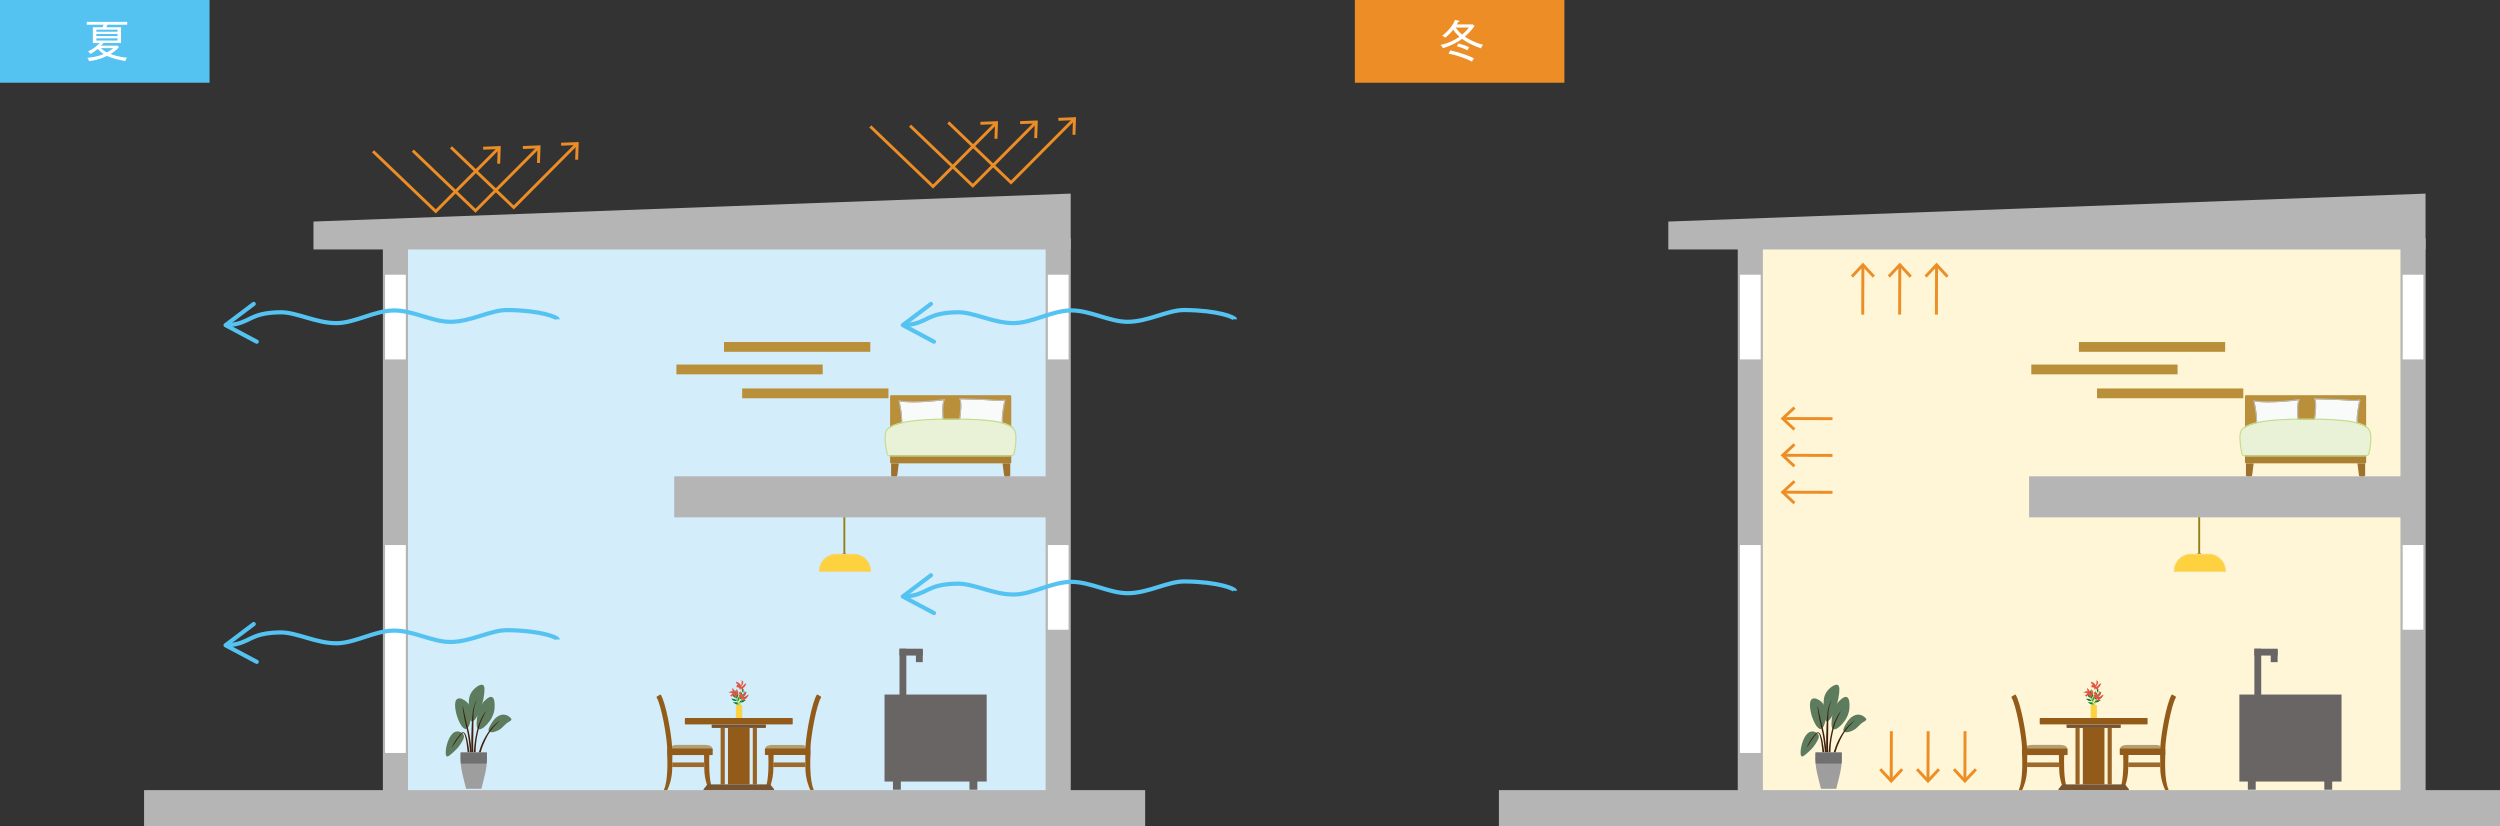 <?xml version="1.0" encoding="UTF-8"?><svg id="_レイヤー_2" xmlns="http://www.w3.org/2000/svg" viewBox="0 0 848.25 280.32"><rect x="0" y="0" width="848.25" height="280.32" fill="#333333" stroke="none"/><defs><style>.cls-1{fill:#765432;}.cls-2{fill:#958116;}.cls-3{fill:#686564;}.cls-4{fill:#877610;}.cls-5{fill:#faca5a;}.cls-6{fill:#9e722d;}.cls-7{fill:#e9f2d7;}.cls-8{fill:#008133;}.cls-9{fill:#717071;}.cls-10{fill:#fff;}.cls-11{fill:#d3edfb;}.cls-12{fill:#f9fafa;}.cls-13,.cls-14,.cls-15{fill:none;}.cls-16{fill:#40210f;}.cls-17{fill:#dae000;}.cls-18{fill:#935b1a;}.cls-14{stroke:#54c3f1;stroke-width:1.42px;}.cls-14,.cls-19,.cls-15{stroke-miterlimit:10;}.cls-19{stroke:#b5b5b6;stroke-width:1.5px;}.cls-19,.cls-20{fill:#b5b5b6;}.cls-21{fill:#ec8e25;}.cls-22{fill:#b98f39;}.cls-23{fill:#fdd23e;}.cls-24{fill:#e35442;}.cls-25{fill:#9d6a2c;}.cls-15{stroke:#ec8e25;}.cls-26{fill:#54c3f1;}.cls-27{fill:#b1d35e;}.cls-28{fill:#986323;}.cls-29{fill:#babec4;}.cls-30{fill:#006e1d;}.cls-31{fill:#9dc93a;}.cls-32{fill:#f7be15;}.cls-33{fill:#5d7c5d;}.cls-34{fill:#b2a070;}.cls-35{fill:#ac8033;}.cls-36{fill:#c3dd8c;}.cls-37{fill:#fff5d7;}.cls-38{fill:#9f9e9f;}</style></defs><g id="_レイヤー_1-2"><rect class="cls-11" x="134.18" y="78.31" width="228.38" height="198.27"/><rect class="cls-37" x="591.89" y="78.31" width="228.38" height="198.27"/><rect class="cls-19" x="355.53" y="81.59" width="7.03" height="192.61"/><rect class="cls-26" width="71.1" height="28.07"/><path class="cls-10" d="M36.44,8.38c-.07.22-.23.61-.33.87h4.95v5.35h-5.97c-.46.55-.52.63-.76.9h5.56l.47.54c-.96.99-1.75,1.63-2.85,2.29.51.18,3.04,1.09,5.59,1.23-.33.44-.46.67-.55,1.14-3.94-.6-5.91-1.56-6.24-1.72-1.92.93-3.98,1.53-6.09,1.77-.1-.41-.33-.8-.58-1.14,1.14-.08,3.38-.35,5.52-1.27-.22-.15-1.05-.69-1.98-1.74-1.02.85-1.84,1.37-2.5,1.74-.24-.39-.42-.58-.81-.9,1.51-.63,3.07-1.85,3.91-2.83h-2.29v-5.35h3.3c.14-.33.29-.65.36-.87h-5.71v-.98h13.72v.98h-6.7ZM39.88,10.06h-7.19v.71h7.19v-.71ZM39.88,11.53h-7.19v.7h7.19v-.7ZM39.88,13.01h-7.19v.75h7.19v-.75ZM34.22,16.33c.23.22.87.85,2.02,1.45.38-.18,1.53-.85,2.19-1.45h-4.21Z"/><polyline class="cls-15" points="126.56 51.33 147.85 71.73 169.14 50.32"/><polygon class="cls-21" points="169.7 55.55 168.7 55.52 168.87 50.59 163.94 50.79 163.9 49.79 169.9 49.55 169.7 55.55"/><polyline class="cls-15" points="140.05 51.1 161.34 71.5 182.63 50.08"/><polygon class="cls-21" points="183.2 55.31 182.2 55.28 182.36 50.35 177.43 50.55 177.39 49.55 183.4 49.31 183.2 55.31"/><polyline class="cls-15" points="153.02 49.98 174.31 70.38 195.59 48.97"/><polygon class="cls-21" points="196.16 54.2 195.16 54.17 195.32 49.24 190.4 49.43 190.36 48.43 196.36 48.2 196.16 54.2"/><polyline class="cls-15" points="295.29 42.89 316.58 63.29 337.87 41.87"/><polygon class="cls-21" points="338.43 47.11 337.43 47.07 337.6 42.15 332.67 42.34 332.63 41.34 338.63 41.11 338.43 47.11"/><polyline class="cls-15" points="308.78 42.65 330.07 63.05 351.36 41.64"/><polygon class="cls-21" points="351.92 46.87 350.92 46.84 351.09 41.91 346.16 42.11 346.12 41.11 352.13 40.87 351.92 46.87"/><polyline class="cls-15" points="321.75 41.54 343.04 61.94 364.32 40.52"/><polygon class="cls-21" points="364.89 45.76 363.89 45.72 364.05 40.8 359.13 40.99 359.09 39.99 365.09 39.75 364.89 45.76"/><rect class="cls-20" x="48.88" y="268.09" width="339.67" height="12.23"/><polygon class="cls-20" points="363.29 65.69 106.36 75.17 106.36 84.65 363.29 84.65 363.29 65.69"/><rect class="cls-10" x="355.53" y="93.21" width="7.03" height="28.74"/><rect class="cls-10" x="355.53" y="184.93" width="7.03" height="28.74"/><rect class="cls-19" x="130.66" y="81.59" width="7.03" height="192.61"/><rect class="cls-10" x="130.66" y="93.21" width="7.03" height="28.74"/><rect class="cls-10" x="130.66" y="184.93" width="7.03" height="70.55"/><rect class="cls-2" x="286.16" y="173.24" width=".65" height="14.4"/><polygon class="cls-4" points="287.04 187.91 287.04 187.64 286.81 187.64 286.16 187.64 285.92 187.64 285.92 187.91 287.04 187.91"/><path class="cls-23" d="M295.33,193.8h0s0-.01,0-.01c0-.01,0-.03,0-.05-.03-3.1-2.59-5.63-5.69-5.63h-5.88c-3.14,0-5.69,2.56-5.69,5.7h17.26Z"/><path class="cls-5" d="M295.54,193.74c-.04-3.22-2.67-5.82-5.9-5.82h-5.88c-3.25,0-5.89,2.64-5.89,5.89,0,.11.09.21.21.21h17.27c.11,0,.2-.09.2-.21,0-.02,0-.04,0-.07ZM283.76,188.11h5.88c3.1,0,5.66,2.53,5.69,5.63,0,.02,0,.04,0,.05,0,0,0,0,0,.01h-17.27c0-3.14,2.55-5.7,5.69-5.7Z"/><rect class="cls-19" x="229.51" y="162.36" width="129.53" height="12.42"/><path class="cls-6" d="M302.35,157.22v4.03c0,.2.17.37.37.37h1.32c.2,0,.39-.16.41-.36l.51-4.03h-2.58s-.02,0-.03,0Z"/><path class="cls-6" d="M340.17,157.22l.51,4.03c.03.2.21.36.41.36h1.32c.2,0,.37-.17.37-.37v-4.03s-.02,0-.03,0h-2.58Z"/><path class="cls-35" d="M342.75,150.67h-40.37c-.2,0-.37-.17-.37-.37v6.55c0,.19.15.35.34.36,0,0,.02,0,.03,0h40.37s.02,0,.03,0c.19-.01.34-.17.34-.36v-6.55c0,.2-.17.37-.37.37Z"/><path class="cls-22" d="M342.75,134.09h-40.37c-.2,0-.37.17-.37.37v15.85c0,.2.17.37.37.37h40.37c.2,0,.37-.17.37-.37v-15.85c0-.2-.17-.37-.37-.37Z"/><path class="cls-12" d="M305.24,136.21c.28,1.22,1.37,6.37.63,9.02,1.03-.15,4.78-.67,8.48-.67,2.39,0,4.33.22,5.75.64-.17-1.51-.77-7.6.06-9.38-1.32.17-6,.72-10.24.72-1.87,0-3.44-.11-4.67-.32Z"/><path class="cls-29" d="M320.64,135.52c-.03-.07-.1-.1-.17-.09-.06,0-5.61.76-10.55.76-1.99,0-3.62-.12-4.86-.36-.06-.01-.12,0-.15.05-.04.04-.06.1-.04.16.02.07,1.59,6.61.61,9.34-.02.06,0,.12.03.17.03.04.08.06.13.06,0,0,.02,0,.03,0,.04,0,4.41-.71,8.69-.71,2.5,0,4.49.24,5.89.7.06.02.12,0,.16-.03.04-.04.07-.1.06-.15-.28-2.38-.79-8.76.15-9.7.05-.05.06-.13.03-.2ZM320.09,145.19c-1.42-.43-3.35-.64-5.75-.64-3.69,0-7.45.52-8.48.67.75-2.65-.35-7.8-.63-9.02,1.22.21,2.79.32,4.67.32,4.24,0,8.91-.55,10.24-.72-.83,1.79-.22,7.87-.06,9.38Z"/><path class="cls-12" d="M339.08,136.02c-.95,0-1.96-.08-3.03-.15-.74-.06-1.51-.11-2.27-.14-3.52-.14-6.88-.23-7.91-.25.8,1.74-.22,7.86-.5,9.42,1.42-.42,3.4-.64,5.88-.64,3.86,0,7.86.53,8.92.68-.75-2.65.35-7.81.62-9.02-.49.08-1.06.11-1.72.11h0Z"/><path class="cls-29" d="M341.15,135.58s-.1-.06-.16-.05c-.53.1-1.16.15-1.91.15h0c-.94,0-1.94-.07-3-.15-.75-.06-1.52-.11-2.28-.14-4.21-.17-8.2-.26-8.24-.26-.07,0-.13.04-.16.1-.03.07-.01.14.04.19.26.26.63,1.28.2,5.23-.25,2.28-.65,4.44-.65,4.46-.01.06,0,.12.06.16.03.03.07.04.11.04.02,0,.04,0,.05,0,1.4-.47,3.44-.71,6.05-.71,4.46,0,9.09.71,9.14.71.06,0,.12-.01.16-.06.04-.05.05-.11.03-.17-.98-2.73.59-9.28.61-9.34.01-.06,0-.12-.04-.16ZM340.17,144.93c-1.06-.15-5.06-.68-8.92-.68-2.48,0-4.46.22-5.88.64.28-1.55,1.3-7.68.5-9.42,1.03.02,4.39.11,7.91.25.75.03,1.52.09,2.27.14,1.07.08,2.08.15,3.03.15h0c.66,0,1.22-.04,1.72-.11-.28,1.21-1.37,6.37-.62,9.02Z"/><path class="cls-7" d="M343.95,145.9c-1.42-2.46-7.72-3.52-21.04-3.52s-19.91,1.16-21.83,3.54c-.53.66-.69,2.17-.47,4.37.17,1.69.51,3.19.51,3.21,0,.01,0,.03,0,.04,0,.77.33.97,1.61.97h39.23c1.43,0,1.96-.26,1.96-.97,0-.02,0-.03,0-.05.01-.06,1.3-5.4.02-7.6Z"/><path class="cls-36" d="M344.3,145.7c-.75-1.3-2.58-2.18-5.75-2.77-3.42-.64-8.54-.95-15.63-.95-13.08,0-20.11,1.17-22.15,3.69-.61.75-.79,2.32-.56,4.66.16,1.6.47,3.04.52,3.24.01,1.25.92,1.35,2.02,1.35h39.23c.82,0,2.34,0,2.36-1.35.11-.44,1.3-5.59-.03-7.87ZM343.92,153.55c0,.71-.53.97-1.96.97h-39.23c-1.28,0-1.61-.2-1.61-.97,0-.02,0-.03,0-.04,0-.02-.35-1.52-.51-3.21-.22-2.2-.06-3.71.47-4.37,1.92-2.38,9.07-3.54,21.83-3.54s19.61,1.05,21.04,3.52c1.27,2.2,0,7.55-.02,7.6,0,.02,0,.03,0,.05Z"/><path class="cls-30" d="M253.49,236.33s-.14,0-.26.03c-.12.03-.12.03-.25.06-.13.03-.17,0-.26,0-.09,0-.14.02-.21.05-.08.03-.14.07-.28.16-.14.09-.32.2-.4.28-.03.03-.06.06-.08.08.04-.08.08-.15.13-.26.08-.2.14-.3.2-.57.02-.01.05-.03.1-.07.07-.06.11-.05.22-.12.11-.07.1-.05.28-.17.17-.12.23-.19.29-.32.07-.13.05-.13.14-.27.09-.14.11-.3.15-.43.04-.14.01-.11.01-.11-.03.05-.03.03-.14.12-.1.08-.13.07-.25.15-.12.08-.14.07-.26.14-.11.07-.1.09-.22.24-.12.14-.11.21-.18.37-.07.16-.06.23-.1.32-.01.04-.02.07-.03.09,0,0,0-.01,0-.02.08-.33.07-.43.07-.65,0-.12-.01-.24-.03-.33,0,0,.02,0,.04-.05.03-.09.05-.06.07-.23.02-.17.02-.24.02-.47,0-.23,0-.18-.07-.4-.07-.22-.13-.3-.17-.44-.04-.14-.17-.26-.19-.3-.01-.02,0,.05,0,.21-.02.15.01.17-.02.33-.04.16-.06.16-.05.29.02.12.03.23.05.34.03.11.02.17.07.25.04.08.06.15.1.2.03.06.05.05.09.15.02.05.04.09.05.1,0,.13,0,.36,0,.45,0,.13-.01.34-.06.5-.02.08-.04.15-.07.23,0,0,0,0,0-.01,0-.15.01-.14,0-.3-.02-.16-.08-.3-.12-.44-.04-.13-.07-.18-.17-.31-.09-.12-.14-.16-.21-.32-.07-.16-.14-.24-.18-.3-.04-.06-.12-.11-.12-.11,0,.01.05.1.04.24,0,.14-.03.26,0,.47.04.21,0,.18.05.32.06.15.03.13.11.27.07.15.07.14.12.23.05.09.06.1.12.14.07.04.12.06.18.12.07.05.09.06.11.09,0,.01.02.03.03.04-.02.05-.04.1-.07.16-.09.22-.15.34-.19.44-.04.08-.13.24-.2.35,0-.01,0-.03,0-.05,0-.08,0-.09,0-.26s0-.32-.03-.5c-.02-.18-.08-.26-.12-.36-.04-.09-.13-.17-.2-.24-.07-.08-.2-.13-.27-.2-.07-.07-.17-.16-.17-.16,0,.03,0,.05,0,.24-.01.2-.02.38.05.58.06.2,0,.11.1.25.1.15.05.13.18.26.13.12.09.09.17.18.09.09.1.11.17.18.04.05.09.09.11.11,0,.01-.01.02-.02.03-.06.12-.17.23-.27.35-.09.11-.13.21-.17.3-.04.1-.06.09-.15.27-.09.19-.14.39-.2.7-.07.31-.04.44-.07.6-.01.12-.02.57-.02.77h.07c.01-.17.04-.53.04-.91,0-.15.03-.25.06-.49.04-.24.04-.15.16-.51,0-.01,0-.02.01-.04.02,0,.05-.02.08-.03.05-.01.19-.04.37-.07.18-.03.29.02.49-.06.2-.08.31-.09.42-.19.11-.1.22-.12.27-.18.06-.06.04-.03.13-.09.09-.06.12-.08.17-.14.05-.06.14-.17.14-.17,0,0-.14.02-.21.03-.07.01-.27.01-.44.04-.18.02-.32-.02-.43,0-.11.02-.26.02-.37.09-.1.07-.24.13-.32.26-.08.13-.13.21-.17.27-.02.04-.05.09-.08.12.09-.23.15-.3.22-.46.09-.18.24-.29.4-.57.06-.1.1-.18.14-.25.01,0,.02.02.04.03,0,0,.12.05.23.06.11.01.22.02.36-.01.14-.04.24-.03.35-.06.12-.04.14-.06.23-.13.09-.08.23-.11.37-.22.14-.11.14-.22.2-.32.05-.1.05-.06,0-.05Z"/><path class="cls-8" d="M251.07,240.21c-.02-.16.02-.16-.05-.47-.06-.31-.12-.51-.2-.7-.09-.19-.1-.17-.15-.28-.05-.1-.08-.19-.18-.3-.09-.11-.19-.23-.26-.35,0,0-.01-.02-.02-.03.02-.02.07-.07.11-.11.07-.07.08-.1.17-.18.08-.09.04-.06.17-.18.12-.12.08-.1.18-.26.09-.14.04-.06.11-.25.07-.2.06-.39.05-.58-.01-.2,0-.21,0-.24,0,0-.1.09-.17.16-.07.07-.2.13-.27.2-.07.08-.17.15-.2.24-.04.1-.1.18-.12.36-.02.18-.03.33-.03.5s0,.18,0,.25c0,.02,0,.04,0,.05-.07-.12-.16-.27-.2-.35-.04-.1-.1-.21-.19-.43-.03-.06-.05-.11-.07-.16,0-.01.02-.03.03-.04.02-.03.04-.04.11-.1.06-.06.11-.07.18-.12.07-.04.07-.05.12-.14.05-.09.04-.08.12-.23.07-.15.05-.13.1-.27.05-.15.01-.12.05-.32.04-.21.01-.33,0-.47,0-.14.04-.24.04-.25,0,0-.08.06-.12.12-.04.06-.11.15-.18.3-.07.15-.12.2-.21.32-.09.12-.12.17-.17.31-.04.13-.11.28-.12.44-.02.16,0,.15,0,.3,0,0,0,.01,0,.02-.03-.08-.05-.16-.07-.24-.04-.15-.05-.37-.06-.5,0-.09,0-.33,0-.45.01-.02.03-.06.05-.11.04-.09.05-.09.09-.14.03-.05.05-.12.1-.2.05-.08.04-.14.07-.26.02-.12.04-.22.05-.34.02-.13,0-.13-.05-.29-.03-.16,0-.17-.02-.33-.01-.15,0-.22,0-.21-.02.04-.15.16-.19.3-.04.14-.1.22-.17.44-.08.22-.06.17-.07.4,0,.23,0,.3.01.48.02.17.04.14.07.22.02.05.03.06.04.05-.01.09-.03.21-.03.33,0,.22,0,.31.07.65,0,0,0,.01,0,.02,0-.02-.02-.05-.03-.09-.03-.09-.02-.16-.1-.32-.07-.16-.05-.23-.18-.38-.13-.14-.11-.17-.22-.23-.11-.07-.14-.06-.25-.15-.12-.08-.14-.06-.25-.14-.1-.09-.11-.06-.14-.12,0,0-.03-.03.01.11.04.13.06.29.16.43.09.14.06.14.13.27.06.13.12.2.29.32.18.13.17.1.28.17.11.08.14.06.22.12.05.04.08.06.1.07.07.27.12.37.2.58.04.1.08.17.12.25-.02-.02-.05-.04-.07-.07-.08-.07-.26-.19-.39-.28-.14-.09-.21-.12-.28-.15-.07-.03-.12-.04-.21-.05-.09,0-.13.03-.26,0-.13-.03-.12-.03-.25-.06-.12-.03-.21-.01-.26-.02-.05,0-.05-.04,0,.06.06.1.06.2.2.32.14.11.27.14.36.22.09.07.1.1.23.13.12.04.21.03.35.06.14.03.25.03.36.02.11-.01.23-.06.23-.06.02,0,.03-.02.04-.03.04.07.08.15.14.25.16.28.32.39.4.57.07.15.13.22.22.45-.03-.04-.06-.08-.08-.12-.04-.07-.09-.13-.17-.28-.08-.13-.22-.19-.32-.26-.1-.06-.25-.06-.37-.09-.11-.02-.25.02-.43,0-.18-.02-.37-.03-.45-.04-.07,0-.21-.03-.21-.03,0,0,.08.11.14.17.06.06.09.08.18.14.09.06.07.03.13.09.05.06.16.09.27.18.11.1.22.1.41.19.2.08.32.03.49.06.17.03.32.06.37.07.03,0,.05.02.08.02,0,.01,0,.02.01.04.12.36.12.26.15.5.03.24.07.35.06.49,0,.07,0,.13,0,.17h.08s0-.1,0-.17Z"/><path class="cls-31" d="M250.78,240.16c-.02-.18-.04-.37-.07-.56-.04-.19-.07-.39-.12-.59-.05-.2-.1-.4-.16-.6-.06-.2-.11-.4-.18-.59-.03-.1-.07-.19-.1-.29-.04-.09-.07-.18-.11-.27-.07-.18-.14-.36-.22-.52-.02-.03-.03-.07-.05-.1-.02.04-.03.07-.05.11-.02-.02-.04-.03-.06-.05.01.03.02.06.04.09.06.17.13.34.19.52.03.09.06.18.09.28.03.1.06.19.08.29.06.19.1.4.16.6.05.2.08.4.12.6.03.2.06.4.09.59.03.19.05.37.08.55.01.07.02.13.03.2h.25c0-.07,0-.15-.02-.23Z"/><path class="cls-24" d="M249.78,236.62c.4-.96,1.22-1.56.13-2.87.05.49.1.97-.33,1.51-.11-.97-.64-1.41-1.18-1.84.03.3.08.78.24,1.21-.19-.22-.53-.25-1.55.41.49-.06.98-.1,1.52.34-.49.05-.44.54-.92.59l.54.44.44-.54c.47-.05.53.4,1.02.83.02.02.04.03.06.05.01-.04.03-.08.05-.11ZM249.03,235.26s.04.04.06.05c-.02-.02-.04-.03-.06-.05Z"/><path class="cls-17" d="M250.87,240.31c0-.26,0-.54-.02-.83,0-.29,0-.58-.01-.88,0-.3,0-.6.02-.91.02-.3.03-.61.06-.91.03-.3.05-.6.09-.88.02-.15.03-.28.05-.42.02-.14.04-.27.06-.4.04-.26.08-.5.12-.73.05-.23.09-.43.13-.61.01-.06.02-.11.04-.16l-.1.12s0,.01,0,.02c-.05.18-.1.39-.16.61-.05.23-.11.47-.16.73-.02.13-.05.26-.07.4-.02.14-.04.28-.07.42-.05.28-.08.58-.12.88-.04.3-.06.61-.09.91-.02.31-.04.62-.05.92,0,.31-.01.6-.02.89,0,.29.02.57.04.83,0,.02,0,.04,0,.06h.26s0-.05,0-.07Z"/><path class="cls-24" d="M253.24,231.87c-.98.1-.88,1.08-1.85,1.18.43-.54.87-1.08.82-1.56-.05-.49-.54-.44-.59-.92.05.48.15,1.46-.28,2-.05-.49-.59-.93-1.62-1.31.1.97.59.92,1.08.87-.49.05-.98.1-.87,1.08.98-.1,1.03.39,1.08.88l.31-.39.1-.12.03-.04c.05.49.54.44,1.03.39l-.54-.44c.49-.05.92-.59,1.31-1.61Z"/><path class="cls-27" d="M251.19,239.24c.03-.09.05-.18.07-.27.05-.18.1-.36.15-.52.09-.3.18-.58.27-.82l-.05.05c0-.07,0-.13,0-.19h0c-.12.27-.24.57-.37.91-.06.17-.13.34-.18.52-.03.09-.06.18-.09.27-.03.09-.05.19-.08.28-.06.18-.11.37-.16.55-.04.12-.07.25-.09.37h.28c.05-.28.11-.57.18-.86.02-.09.04-.18.07-.28Z"/><path class="cls-24" d="M254.09,235.72c-.98,0-.98.98-1.96.98.49-.49.98-.98.98-1.47s-.49-.49-.49-.98c0,.49,0,1.47-.49,1.96,0-.49-.49-.98-1.48-1.47,0,.98.5.98.98.98-.49,0-.98,0-.98.98.85,0,.97.37.98.79,0,.06,0,.13,0,.19l.05-.05.44-.44c0,.49.49.49.98.49l-.49-.49c.49,0,.98-.49,1.47-1.47Z"/><path class="cls-23" d="M249.88,239.3h1.74c.05,0,.1.04.1.1v4.17c0,.05-.04.1-.1.1h-1.74c-.05,0-.1-.04-.1-.1v-4.17c0-.05.04-.1.1-.1Z"/><path class="cls-32" d="M251.62,239.21h-1.74c-.1,0-.18.08-.18.18v4.17c0,.1.08.18.18.18h1.74c.1,0,.18-.08.18-.18v-4.17c0-.1-.08-.18-.18-.18ZM251.72,243.56c0,.06-.04.1-.1.1h-1.74c-.05,0-.1-.04-.1-.1v-4.17c0-.05.04-.1.1-.1h1.74c.05,0,.1.04.1.1v4.17Z"/><polygon class="cls-13" points="273.22 256.19 262.46 256.19 262.42 258.71 273.24 258.71 273.22 256.19"/><path class="cls-34" d="M273.27,253.89c0-.24.02-.51.04-.78-.4-.22-.99-.36-1.68-.36h-9.67c-1.28,0-2.24.48-2.24,1.12,0,0,0,.02,0,.03h13.54Z"/><polygon class="cls-25" points="273.24 258.71 262.42 258.71 262.4 260.27 273.26 260.27 273.24 258.71"/><path class="cls-18" d="M278.6,236.47c-.01-.05-.05-.1-.09-.13l-1.11-.66c-.1-.05-.22-.03-.28.07-1.64,2.77-3.46,12.36-3.8,17.35-.02.27-.03.54-.04.78h-13.55c-.11,0-.2.09-.2.2v1.9c0,.11.09.2.2.2h.96c.07,1.55.29,8.61-1.09,11.6-.03.06-.02.14.01.19.04.06.1.09.17.09h.8c.07,0,.14-.04.18-.1.07-.11,1.65-2.89,1.65-7.53v-.18s.03-1.55.03-1.55l.04-2.52h10.75l.02,2.52v1.55s.02.18.02.18c0,3.86,1.23,6.71,1.61,7.49h0s.01.03.02.04c.04.06.11.1.18.11h0s.04,0,.06,0h.73c.07,0,.13-.03.17-.09.04-.06.04-.13.01-.19-1.41-3.05-1.13-10.33-1.06-11.68.03-.03.04-.07.04-.12v-1.9c0-.05-.02-.1-.05-.14.17-4.42,2.02-14.65,3.61-17.33.03-.05.04-.1.02-.15Z"/><polygon class="cls-13" points="238.87 256.19 228.12 256.19 228.1 258.71 238.92 258.71 238.87 256.19"/><path class="cls-34" d="M228.08,253.89h13.54s0-.02,0-.03c0-.64-.96-1.12-2.24-1.12h-9.67c-.69,0-1.28.14-1.68.36.02.27.03.54.04.78Z"/><polygon class="cls-25" points="238.92 258.71 228.1 258.71 228.09 260.27 238.95 260.27 238.92 258.71"/><path class="cls-18" d="M241.62,256.19c.11,0,.2-.09.2-.2v-1.9c0-.11-.09-.2-.2-.2h-13.55c0-.24-.03-.5-.04-.78-.34-4.99-2.17-14.59-3.8-17.35-.03-.04-.07-.08-.12-.09-.05-.01-.11,0-.15.02l-1.11.66c-.1.06-.13.18-.07.28,1.59,2.68,3.44,12.91,3.61,17.33-.03.04-.05.09-.05.14v1.9s.02.09.04.12c.07,1.36.34,8.63-1.06,11.68-.03.06-.02.14.01.2.04.06.1.09.17.09h.73s.04,0,.05,0c.07,0,.14-.04.18-.11,0-.01.01-.02.01-.03.38-.78,1.62-3.61,1.62-7.5v-.18s.02-1.55.02-1.55l.02-2.52h10.75l.04,2.52.03,1.55v.18c0,4.64,1.59,7.42,1.66,7.53.04.06.1.1.18.1h.8c.11,0,.2-.09.2-.2,0-.04-.01-.08-.03-.11-1.37-3.01-1.15-10.04-1.09-11.58h.96Z"/><rect class="cls-13" x="254.34" y="246.99" width="1.08" height="19.17"/><rect class="cls-13" x="245.92" y="246.99" width="1.08" height="19.17"/><rect class="cls-18" x="247" y="246.99" width="7.34" height="19.17"/><rect class="cls-28" x="244.51" y="246.99" width="1.41" height="19.17"/><rect class="cls-28" x="255.42" y="246.99" width="1.41" height="19.17"/><path class="cls-1" d="M241.47,245.8v.99c0,.11.09.2.2.2h18c.11,0,.2-.09.2-.2v-.99h-18.4Z"/><path class="cls-1" d="M240.12,266.15c-.06,0-.12.03-.16.07l-1.22,1.53c-.05.06-.06.14-.02.21.03.07.11.12.18.12h23.56c.08,0,.15-.04.18-.12.03-.07.02-.15-.02-.21l-1.22-1.53s-.1-.07-.16-.07h-21.12Z"/><path class="cls-18" d="M268.77,243.62h-36.2c-.11,0-.2.09-.2.2v1.77c0,.11.09.2.2.2h36.2c.11,0,.2-.09.2-.2v-1.77c0-.11-.09-.2-.2-.2Z"/><rect class="cls-22" x="245.66" y="116.05" width="49.63" height="3.32"/><rect class="cls-22" x="229.51" y="123.69" width="49.63" height="3.32"/><rect class="cls-22" x="251.82" y="131.81" width="49.63" height="3.32"/><rect class="cls-3" x="300.12" y="235.66" width="34.66" height="29.52"/><rect class="cls-3" x="302.98" y="264.61" width="2.67" height="3.34"/><rect class="cls-3" x="328.94" y="264.61" width="2.67" height="3.34"/><rect class="cls-3" x="305.2" y="220.11" width="2.32" height="16.19"/><rect class="cls-3" x="307.99" y="217.32" width="2.32" height="7.89" transform="translate(530.42 -87.88) rotate(90)"/><rect class="cls-3" x="310.77" y="220.44" width="2.32" height="4.23" transform="translate(623.86 445.11) rotate(-180)"/><path class="cls-33" d="M158.12,247.34c-1.26.18-2.72-2.92-3.27-5.11-.16-.65-1.08-4.29.34-5.11.92-.53,2.43.35,3.21,1.09,1.62,1.54,1.49,3.83,1.43,4.82-.08,1.41-.59,4.15-1.72,4.3Z"/><path class="cls-33" d="M157.34,249.44c-.32-.8-1.38-1.33-2.3-1.26-2.22.17-3.47,3.9-3.73,6.08-.06.47-.26,2.15.34,2.41.12.05.44.12,1.95-1.26,1.1-1,1.86-1.7,2.64-2.93.87-1.36,1.41-2.23,1.09-3.04Z"/><path class="cls-33" d="M165.88,248.15c-.45-.6.43-2.02.89-2.77.72-1.17,1.56-2.19,3-2.73,2.12-.79,3.79,1.15,3.77,1.4-.04.58-1.1.86-1.86,1.55-1.11,1.01-1.19,1.24-1.74,1.65-1.4,1.05-3.53,1.58-4.05.89Z"/><path class="cls-33" d="M162.33,247.41c-.83-.41-.62-2.4-.47-3.76.13-1.22.39-3.39,2.03-5.29.34-.39,1.97-2.28,3.04-1.84.95.39.92,2.38.91,3.21-.03,2.34-1.08,4.04-1.47,4.63-.99,1.47-3.02,3.54-4.03,3.04Z"/><path class="cls-33" d="M160.06,244.8c-.88-.19-.95-3.01-.99-4.62-.05-2.14-.09-3.64.83-5.16,1.1-1.81,3.26-3.1,3.99-2.59.27.19.69.61.42,2.86-.31,2.63-.85,3.94-1.09,4.7-.67,2.14-2.21,5.02-3.16,4.81Z"/><path class="cls-16" d="M161.36,255.31c.04-2.09.23-4.18.68-6.23.32-1.48.42-2.15,1.03-3.9.36-1.02,1.93-3.95,1.87-3.97-.08-.03-2.42,3.06-3.2,7.07-.15.77-.35,1.53-.47,2.31-.24,1.56-.43,3.16-.52,4.73h.61Z"/><path class="cls-16" d="M160.58,255.31c-.05-2.1-.02-4.19.02-6.29.04-1.38.05-2.76.04-4.14-.01-2.1-.02-3.18.24-4.51.34-1.76.91-2.91.88-2.92-.04,0-1.07,1.78-1.36,4.14-.36,2.89-.4,5.71-.48,8.38,0,0-.03,3.5,0,5.34h.67Z"/><path class="cls-16" d="M158.72,249.04c.3,1.53.24,1.66.55,3.92.1.73.17,1.58.23,2.35h.55c-.08-.85-.12-1.47-.26-2.66-.16-1.3-.31-2.2-.34-2.44-.12-.69-.28-1.66-.57-2.84-.26-1.03-.54-2.07-.8-3.11-.26-1.04-.46-2.08-.68-3.12,0-.02,0-.04-.01-.06-.09-.43-.19-.86-.3-1.28-.01-.05-.05-.27-.11-.28-.05-.01.22,3.34,1.21,7.09.18.67.33,1.39.54,2.45Z"/><path class="cls-16" d="M157.03,248.72c.43-.07.65.6.74.91.46,1.57.67,3.21.82,4.84,0,.06.06.84.1.84h.62s-.11-.6-.11-.64c-.11-.61-.19-1.22-.28-1.83-.06-.43-.14-.85-.23-1.27-.16-.75-.33-1.53-.64-2.24-.14-.31-.33-.61-.63-.79-.1-.06-.21-.09-.32-.09-.21,0-.35.15-.51.28-.71.6-1.27,1.39-1.85,2.21-.58.82-1.13,1.87-1.45,2.83.28-.46.59-.9.89-1.36.29-.45.58-.89.87-1.33.26-.38.53-.76.82-1.13.26-.34.53-.67.82-.98.1-.11.21-.22.35-.25Z"/><path class="cls-16" d="M168.78,245.06c-1.27,1.01-2.37,2.22-3.26,3.57-.94,1.43-1.81,3.08-2.4,4.69-.24.65-.48,1.32-.68,2h.66c.03-.16.05-.27.07-.31.4-1.46,1-2.86,1.65-4.22.96-2,2.16-3.73,3.76-5.26.46-.43.95-1.04,1.47-1.37-.44.28-.86.58-1.26.9Z"/><path class="cls-38" d="M165.19,255.31h-8.89c-.09,1.89-.01,3.36.09,4.35.19,1.71.51,3.02,1.13,5.54.25,1.03.48,1.86.63,2.44h5.18c.16-.58.38-1.41.63-2.44.62-2.53.94-3.83,1.13-5.54.11-.99.19-2.46.09-4.35Z"/><path class="cls-9" d="M165.15,259.09c.08-.95.12-2.23.04-3.78h-8.89c-.08,1.55-.04,2.83.04,3.78h8.81Z"/><path class="cls-14" d="M419.02,108.36c0-.7-5.67-3.06-17.09-3.17-5.67-.06-12.27,3.96-19.28,4-6.2.03-12.77-3.94-19.3-3.86-6.54.08-13.02,4.2-19.22,4.3-7.01.11-13.67-3.79-19.35-3.68-10.76.21-9.74,3.71-17.46,4.35"/><path class="cls-26" d="M316.45,102.68c.24.31.17.76-.14.99l-8.68,6.54,9.6,5.1c.35.18.48.61.3.96-.18.35-.62.48-.96.29l-10.58-5.62c-.21-.11-.36-.33-.38-.57-.02-.24.09-.48.28-.62l9.57-7.21c.11-.08.24-.13.37-.14.23-.02.47.08.62.28Z"/><path class="cls-14" d="M419.02,200.45c0-.7-5.67-3.06-17.09-3.17-5.67-.06-12.27,3.96-19.28,4-6.2.03-12.77-3.94-19.3-3.86-6.54.08-13.02,4.2-19.22,4.3-7.01.11-13.67-3.79-19.35-3.68-10.76.21-9.74,3.71-17.46,4.35"/><path class="cls-26" d="M316.45,194.76c.24.31.17.76-.14.99l-8.68,6.54,9.6,5.1c.35.18.48.61.3.96-.18.35-.62.48-.96.29l-10.58-5.62c-.21-.11-.36-.33-.38-.57-.02-.24.09-.48.28-.62l9.57-7.21c.11-.08.24-.13.37-.14.23-.02.47.08.62.28Z"/><path class="cls-14" d="M189.23,108.36c0-.7-5.67-3.06-17.09-3.17-5.67-.06-12.27,3.96-19.28,4-6.2.03-12.77-3.94-19.3-3.86-6.54.08-13.02,4.2-19.22,4.3-7.01.11-13.67-3.79-19.35-3.68-10.76.21-9.74,3.71-17.46,4.35"/><path class="cls-26" d="M86.66,102.68c.24.31.17.76-.14.99l-8.68,6.54,9.6,5.1c.35.18.48.61.3.96-.18.35-.62.48-.96.29l-10.58-5.62c-.21-.11-.36-.33-.38-.57-.02-.24.09-.48.28-.62l9.57-7.21c.11-.08.24-.13.37-.14.23-.02.47.08.62.28Z"/><path class="cls-14" d="M189.23,216.99c0-.7-5.67-3.06-17.09-3.17-5.67-.06-12.27,3.96-19.28,4-6.2.03-12.77-3.94-19.3-3.86-6.54.08-13.02,4.2-19.22,4.3-7.01.11-13.67-3.79-19.35-3.68-10.76.21-9.74,3.71-17.46,4.35"/><path class="cls-26" d="M86.66,211.31c.24.31.17.76-.14.99l-8.68,6.54,9.6,5.1c.35.18.48.61.3.96-.18.35-.62.48-.96.29l-10.58-5.62c-.21-.11-.36-.33-.38-.57-.02-.24.09-.48.28-.62l9.57-7.21c.11-.08.24-.13.37-.14.23-.02.47.08.62.28Z"/><rect class="cls-19" x="815.23" y="81.59" width="7.03" height="192.61"/><rect class="cls-21" x="459.7" width="71.1" height="28.07"/><path class="cls-10" d="M502.47,16.4c-2.22-.77-4.72-1.95-6.39-3.21-1.15.89-3.51,2.28-6.49,3.15-.3-.6-.65-.94-.81-1.09,1.81-.35,4.4-1.33,6.4-2.79-.21-.18-1.29-1.15-2.11-2.38-.79,1.02-1.71,1.92-2.7,2.74-.28-.3-.73-.58-1-.72,2.23-1.69,3.78-3.88,4.32-5.35l1.27.27c.09.02.23.06.23.2,0,.15-.17.19-.44.21-.19.4-.3.58-.45.84h5.43l.58.54c-.4.57-1.36,1.98-3.27,3.63,1.02.73,3.38,2.05,6.13,2.74-.33.48-.57.94-.71,1.23ZM499.46,20.9c-1.14-.68-5.11-2.22-7.98-2.69l.61-1.11c4.44.98,7.29,2.31,8.07,2.71-.44.52-.56.73-.71,1.08ZM493.92,9.35c.45.69,1.05,1.43,2.17,2.37.23-.18,1.48-1.21,2.31-2.37h-4.48ZM497.91,17.07c-.98-.52-2.43-1.09-3.6-1.36l.54-.96c1.52.39,2.55.73,3.67,1.32-.33.44-.45.62-.61,1Z"/><rect class="cls-20" x="508.58" y="268.09" width="339.67" height="12.23"/><polygon class="cls-20" points="822.99 65.69 566.06 75.17 566.06 84.65 822.99 84.65 822.99 65.69"/><rect class="cls-10" x="815.23" y="93.21" width="7.03" height="28.74"/><rect class="cls-10" x="815.23" y="184.93" width="7.03" height="28.74"/><rect class="cls-19" x="590.37" y="81.59" width="7.03" height="192.61"/><rect class="cls-10" x="590.37" y="93.21" width="7.03" height="28.74"/><rect class="cls-10" x="590.37" y="184.93" width="7.03" height="70.55"/><rect class="cls-2" x="745.86" y="173.24" width=".65" height="14.4"/><polygon class="cls-4" points="746.74 187.91 746.74 187.64 746.51 187.64 745.86 187.64 745.62 187.64 745.62 187.91 746.74 187.91"/><path class="cls-23" d="M755.03,193.8h0s0-.01,0-.01c0-.01,0-.03,0-.05-.03-3.1-2.59-5.63-5.69-5.63h-5.88c-3.14,0-5.69,2.56-5.69,5.7h17.26Z"/><path class="cls-5" d="M755.24,193.74c-.04-3.22-2.67-5.82-5.9-5.82h-5.88c-3.25,0-5.89,2.64-5.89,5.89,0,.11.09.21.21.21h17.27c.11,0,.2-.09.2-.21,0-.02,0-.04,0-.07ZM743.46,188.11h5.88c3.1,0,5.66,2.53,5.69,5.63,0,.02,0,.04,0,.05,0,0,0,0,0,.01h-17.27c0-3.14,2.55-5.7,5.69-5.7Z"/><rect class="cls-19" x="689.22" y="162.36" width="129.53" height="12.42"/><path class="cls-6" d="M762.05,157.22v4.03c0,.2.17.37.37.37h1.32c.2,0,.39-.16.41-.36l.51-4.03h-2.58s-.02,0-.03,0Z"/><path class="cls-6" d="M799.88,157.22l.51,4.03c.03.2.21.36.41.36h1.32c.2,0,.37-.17.37-.37v-4.03s-.02,0-.03,0h-2.58Z"/><path class="cls-35" d="M802.46,150.67h-40.37c-.2,0-.37-.17-.37-.37v6.55c0,.19.15.35.34.36,0,0,.02,0,.03,0h40.37s.02,0,.03,0c.19-.01.34-.17.34-.36v-6.55c0,.2-.17.37-.37.37Z"/><path class="cls-22" d="M802.46,134.09h-40.37c-.2,0-.37.17-.37.37v15.85c0,.2.17.37.37.37h40.37c.2,0,.37-.17.37-.37v-15.85c0-.2-.17-.37-.37-.37Z"/><path class="cls-12" d="M764.95,136.21c.28,1.22,1.37,6.37.63,9.02,1.03-.15,4.78-.67,8.48-.67,2.39,0,4.33.22,5.75.64-.17-1.51-.77-7.6.06-9.38-1.32.17-6,.72-10.24.72-1.87,0-3.44-.11-4.67-.32Z"/><path class="cls-29" d="M780.34,135.52c-.03-.07-.1-.1-.17-.09-.06,0-5.61.76-10.55.76-1.99,0-3.62-.12-4.86-.36-.06-.01-.12,0-.15.05-.04.04-.06.1-.04.16.02.07,1.59,6.61.61,9.34-.02.06,0,.12.03.17.03.04.08.06.13.06,0,0,.02,0,.03,0,.04,0,4.41-.71,8.69-.71,2.5,0,4.49.24,5.89.7.06.02.12,0,.16-.03.04-.04.07-.1.06-.15-.28-2.38-.79-8.76.15-9.7.05-.05.06-.13.03-.2ZM779.79,145.19c-1.42-.43-3.35-.64-5.75-.64-3.69,0-7.45.52-8.48.67.75-2.65-.35-7.8-.63-9.02,1.22.21,2.79.32,4.67.32,4.24,0,8.91-.55,10.24-.72-.83,1.79-.22,7.87-.06,9.38Z"/><path class="cls-12" d="M798.78,136.02c-.95,0-1.96-.08-3.03-.15-.74-.06-1.51-.11-2.27-.14-3.52-.14-6.88-.23-7.91-.25.8,1.74-.22,7.86-.5,9.42,1.42-.42,3.4-.64,5.88-.64,3.86,0,7.86.53,8.92.68-.75-2.65.35-7.81.62-9.02-.49.08-1.06.11-1.72.11h0Z"/><path class="cls-29" d="M800.85,135.58s-.1-.06-.16-.05c-.53.1-1.16.15-1.91.15h0c-.94,0-1.94-.07-3-.15-.75-.06-1.52-.11-2.28-.14-4.21-.17-8.2-.26-8.24-.26-.07,0-.13.04-.16.1-.03.07-.01.14.04.19.26.26.63,1.28.2,5.23-.25,2.28-.65,4.44-.65,4.46-.01.06,0,.12.06.16.03.03.07.04.11.04.02,0,.04,0,.05,0,1.4-.47,3.44-.71,6.05-.71,4.46,0,9.09.71,9.14.71.06,0,.12-.01.16-.06.04-.05.05-.11.03-.17-.98-2.73.59-9.28.61-9.34.01-.06,0-.12-.04-.16ZM799.87,144.93c-1.06-.15-5.06-.68-8.92-.68-2.48,0-4.46.22-5.88.64.28-1.55,1.3-7.68.5-9.42,1.03.02,4.39.11,7.91.25.75.03,1.52.09,2.27.14,1.07.08,2.08.15,3.03.15h0c.66,0,1.22-.04,1.72-.11-.28,1.21-1.37,6.37-.62,9.02Z"/><path class="cls-7" d="M803.65,145.9c-1.42-2.46-7.72-3.52-21.04-3.52s-19.91,1.16-21.83,3.54c-.53.66-.69,2.17-.47,4.37.17,1.69.51,3.19.51,3.21,0,.01,0,.03,0,.04,0,.77.33.97,1.61.97h39.23c1.43,0,1.96-.26,1.96-.97,0-.02,0-.03,0-.05.01-.06,1.3-5.4.02-7.6Z"/><path class="cls-36" d="M804,145.7c-.75-1.3-2.58-2.18-5.75-2.77-3.42-.64-8.54-.95-15.63-.95-13.08,0-20.11,1.17-22.15,3.69-.61.75-.79,2.32-.56,4.66.16,1.6.47,3.04.52,3.24.01,1.25.92,1.35,2.02,1.35h39.23c.82,0,2.34,0,2.36-1.35.11-.44,1.3-5.59-.03-7.87ZM803.62,153.55c0,.71-.53.97-1.96.97h-39.23c-1.28,0-1.61-.2-1.61-.97,0-.02,0-.03,0-.04,0-.02-.35-1.52-.51-3.21-.22-2.2-.06-3.71.47-4.37,1.92-2.38,9.07-3.54,21.83-3.54s19.61,1.05,21.04,3.52c1.27,2.2,0,7.55-.02,7.6,0,.02,0,.03,0,.05Z"/><path class="cls-30" d="M713.19,236.33s-.14,0-.26.03c-.12.03-.12.03-.25.06-.13.03-.17,0-.26,0-.09,0-.14.02-.21.05-.08.03-.14.07-.28.16-.14.09-.32.2-.4.28-.03.03-.06.06-.08.08.04-.08.08-.15.13-.26.08-.2.14-.3.2-.57.02-.01.05-.03.1-.07.07-.06.11-.05.22-.12.11-.07.1-.05.28-.17.17-.12.23-.19.29-.32.07-.13.05-.13.14-.27.09-.14.11-.3.15-.43.04-.14.01-.11.01-.11-.03.05-.03.03-.14.12-.1.08-.13.07-.25.15-.12.08-.14.07-.26.14-.11.07-.1.09-.22.24-.12.14-.11.21-.18.37-.07.16-.06.23-.1.32-.01.04-.02.07-.03.09,0,0,0-.01,0-.02.08-.33.07-.43.07-.65,0-.12-.01-.24-.03-.33,0,0,.02,0,.04-.05.03-.09.05-.06.07-.23.02-.17.02-.24.02-.47,0-.23,0-.18-.07-.4-.07-.22-.13-.3-.17-.44-.04-.14-.17-.26-.19-.3-.01-.02,0,.05,0,.21-.02.15.01.17-.02.33-.04.16-.06.16-.05.29.02.12.03.23.05.34.03.11.02.17.07.25.04.08.06.15.1.2.03.06.05.05.09.15.02.05.04.09.05.1,0,.13,0,.36,0,.45,0,.13-.01.34-.06.5-.02.08-.04.15-.07.23,0,0,0,0,0-.01,0-.15.01-.14,0-.3-.02-.16-.08-.3-.12-.44-.04-.13-.07-.18-.17-.31-.09-.12-.14-.16-.21-.32-.07-.16-.14-.24-.18-.3-.04-.06-.12-.11-.12-.11,0,.01.05.1.04.24,0,.14-.03.26,0,.47.04.21,0,.18.05.32.06.15.03.13.11.27.07.15.07.14.12.23.05.09.06.1.12.14.07.04.12.06.18.12.07.05.09.06.11.09,0,.01.02.03.03.04-.02.05-.04.1-.07.16-.09.22-.15.34-.19.44-.04.08-.13.24-.2.35,0-.01,0-.03,0-.05,0-.08,0-.09,0-.26s0-.32-.03-.5c-.02-.18-.08-.26-.12-.36-.04-.09-.13-.17-.2-.24-.07-.08-.2-.13-.27-.2-.07-.07-.17-.16-.17-.16,0,.03,0,.05,0,.24-.01.2-.02.38.05.58.06.2,0,.11.1.25.1.15.05.13.18.26.13.12.09.09.17.18.09.09.1.11.17.18.04.05.09.09.11.11,0,.01-.01.02-.02.03-.06.12-.17.23-.27.35-.09.11-.13.21-.17.3-.04.1-.06.09-.15.27-.09.19-.14.39-.2.7-.07.31-.04.44-.07.6-.01.12-.02.57-.02.77h.07c.01-.17.04-.53.04-.91,0-.15.03-.25.06-.49.04-.24.04-.15.16-.51,0-.01,0-.02.01-.04.02,0,.05-.02.08-.03.05-.01.19-.04.37-.07.18-.03.29.02.49-.06.2-.08.31-.09.42-.19.11-.1.22-.12.27-.18.06-.06.04-.03.13-.09.09-.06.12-.08.17-.14.05-.06.14-.17.14-.17,0,0-.14.02-.21.03-.07.01-.27.01-.44.04-.18.02-.32-.02-.43,0-.11.02-.26.02-.37.09-.1.07-.24.13-.32.26-.08.13-.13.21-.17.27-.02.04-.05.09-.08.12.09-.23.15-.3.22-.46.09-.18.24-.29.4-.57.06-.1.1-.18.14-.25.01,0,.02.02.04.03,0,0,.12.05.23.06.11.01.22.02.36-.01.14-.04.24-.03.35-.06.12-.04.14-.06.23-.13.09-.08.23-.11.37-.22.14-.11.14-.22.2-.32.05-.1.05-.06,0-.05Z"/><path class="cls-8" d="M710.77,240.21c-.02-.16.02-.16-.05-.47-.06-.31-.12-.51-.2-.7-.09-.19-.1-.17-.15-.28-.05-.1-.08-.19-.18-.3-.09-.11-.19-.23-.26-.35,0,0-.01-.02-.02-.03.02-.02.07-.07.11-.11.07-.07.08-.1.17-.18.08-.09.04-.06.17-.18.12-.12.08-.1.18-.26.09-.14.04-.06.11-.25.07-.2.06-.39.05-.58-.01-.2,0-.21,0-.24,0,0-.1.09-.17.16-.07.07-.2.13-.27.2-.07.08-.17.15-.2.24-.04.1-.1.18-.12.36-.02.18-.03.33-.03.5s0,.18,0,.25c0,.02,0,.04,0,.05-.07-.12-.16-.27-.2-.35-.04-.1-.1-.21-.19-.43-.03-.06-.05-.11-.07-.16,0-.01.02-.03.03-.04.02-.03.04-.04.11-.1.06-.06.11-.07.18-.12.07-.04.07-.05.12-.14.05-.09.04-.08.12-.23.07-.15.05-.13.1-.27.05-.15.01-.12.05-.32.04-.21.01-.33,0-.47,0-.14.04-.24.04-.25,0,0-.08.06-.12.12-.04.06-.11.15-.18.3-.07.15-.12.2-.21.32-.09.12-.12.17-.17.31-.04.13-.11.28-.12.44-.02.16,0,.15,0,.3,0,0,0,.01,0,.02-.03-.08-.05-.16-.07-.24-.04-.15-.05-.37-.06-.5,0-.09,0-.33,0-.45.01-.02.03-.06.05-.11.04-.09.05-.09.09-.14.03-.05.05-.12.1-.2.05-.08.04-.14.07-.26.02-.12.04-.22.05-.34.02-.13,0-.13-.05-.29-.03-.16,0-.17-.02-.33-.01-.15,0-.22,0-.21-.02.04-.15.16-.19.3-.04.14-.1.22-.17.44-.08.22-.06.17-.07.4,0,.23,0,.3.01.48.02.17.04.14.07.22.02.05.03.06.04.05-.01.09-.03.21-.03.33,0,.22,0,.31.07.65,0,0,0,.01,0,.02,0-.02-.02-.05-.03-.09-.03-.09-.02-.16-.1-.32-.07-.16-.05-.23-.18-.38-.13-.14-.11-.17-.22-.23-.11-.07-.14-.06-.25-.15-.12-.08-.14-.06-.25-.14-.1-.09-.11-.06-.14-.12,0,0-.03-.03.01.11.04.13.06.29.16.43.09.14.06.14.13.27.06.13.12.2.29.32.18.13.17.1.28.17.11.08.14.06.22.12.05.04.08.06.1.07.07.27.12.37.2.58.04.1.08.17.12.25-.02-.02-.05-.04-.07-.07-.08-.07-.26-.19-.39-.28-.14-.09-.21-.12-.28-.15-.07-.03-.12-.04-.21-.05-.09,0-.13.03-.26,0-.13-.03-.12-.03-.25-.06-.12-.03-.21-.01-.26-.02-.05,0-.05-.04,0,.06.06.1.06.2.2.32.14.11.27.14.36.22.09.07.1.1.23.13.12.04.21.03.35.06.14.03.25.03.36.02.11-.01.23-.06.23-.06.02,0,.03-.02.04-.03.04.07.08.15.14.25.16.28.32.39.4.57.07.15.13.22.22.45-.03-.04-.06-.08-.08-.12-.04-.07-.09-.13-.17-.28-.08-.13-.22-.19-.32-.26-.1-.06-.25-.06-.37-.09-.11-.02-.25.02-.43,0-.18-.02-.37-.03-.45-.04-.07,0-.21-.03-.21-.03,0,0,.08.11.14.17.06.06.09.08.18.14.09.06.07.03.13.09.05.06.16.09.27.18.11.1.22.1.41.19.2.08.32.03.49.06.17.03.32.06.37.07.03,0,.05.02.08.02,0,.01,0,.02.01.04.12.36.12.26.15.5.03.24.07.35.06.49,0,.07,0,.13,0,.17h.08s0-.1,0-.17Z"/><path class="cls-31" d="M710.48,240.16c-.02-.18-.04-.37-.07-.56-.04-.19-.07-.39-.12-.59-.05-.2-.1-.4-.16-.6-.06-.2-.11-.4-.18-.59-.03-.1-.07-.19-.1-.29-.04-.09-.07-.18-.11-.27-.07-.18-.14-.36-.22-.52-.02-.03-.03-.07-.05-.1-.02.04-.03.07-.05.11-.02-.02-.04-.03-.06-.05.01.03.02.06.04.09.06.17.13.34.19.52.03.09.06.18.09.28.03.1.06.19.08.29.06.19.1.4.16.6.05.2.08.4.12.6.03.2.06.4.09.59.03.19.05.37.08.55.01.07.02.13.03.2h.25c0-.07,0-.15-.02-.23Z"/><path class="cls-24" d="M709.48,236.62c.4-.96,1.22-1.56.13-2.87.05.49.1.97-.33,1.51-.11-.97-.64-1.41-1.18-1.84.03.3.08.78.24,1.21-.19-.22-.53-.25-1.55.41.49-.06.98-.1,1.52.34-.49.05-.44.54-.92.59l.54.44.44-.54c.47-.05.53.4,1.02.83.02.02.04.03.06.05.01-.04.03-.08.05-.11ZM708.73,235.26s.04.04.06.05c-.02-.02-.04-.03-.06-.05Z"/><path class="cls-17" d="M710.57,240.31c0-.26,0-.54-.02-.83,0-.29,0-.58-.01-.88,0-.3,0-.6.02-.91.02-.3.03-.61.06-.91.03-.3.05-.6.09-.88.02-.15.03-.28.05-.42.02-.14.04-.27.06-.4.04-.26.08-.5.12-.73.05-.23.09-.43.13-.61.01-.06.02-.11.04-.16l-.1.12s0,.01,0,.02c-.05.18-.1.39-.16.61-.05.23-.11.47-.16.73-.02.13-.05.26-.07.4-.02.14-.04.28-.07.42-.05.28-.08.58-.12.88-.04.3-.06.61-.09.91-.02.31-.04.62-.05.92,0,.31-.01.6-.02.89,0,.29.02.57.04.83,0,.02,0,.04,0,.06h.26s0-.05,0-.07Z"/><path class="cls-24" d="M712.94,231.87c-.98.1-.88,1.08-1.85,1.18.43-.54.87-1.08.82-1.56-.05-.49-.54-.44-.59-.92.05.48.15,1.46-.28,2-.05-.49-.59-.93-1.62-1.31.1.97.59.92,1.08.87-.49.05-.98.1-.87,1.08.98-.1,1.03.39,1.08.88l.31-.39.1-.12.03-.04c.05.49.54.44,1.03.39l-.54-.44c.49-.05.92-.59,1.31-1.61Z"/><path class="cls-27" d="M710.89,239.24c.03-.09.05-.18.07-.27.05-.18.1-.36.15-.52.09-.3.18-.58.27-.82l-.05.05c0-.07,0-.13,0-.19h0c-.12.27-.24.57-.37.91-.06.17-.13.34-.18.52-.03.09-.06.18-.09.27-.03.09-.05.19-.08.28-.06.18-.11.37-.16.55-.04.12-.07.25-.09.37h.28c.05-.28.11-.57.18-.86.02-.09.04-.18.07-.28Z"/><path class="cls-24" d="M713.79,235.72c-.98,0-.98.98-1.96.98.49-.49.98-.98.98-1.47s-.49-.49-.49-.98c0,.49,0,1.47-.49,1.96,0-.49-.49-.98-1.48-1.47,0,.98.5.98.98.98-.49,0-.98,0-.98.98.85,0,.97.37.98.79,0,.06,0,.13,0,.19l.05-.05.44-.44c0,.49.49.49.98.49l-.49-.49c.49,0,.98-.49,1.47-1.47Z"/><path class="cls-23" d="M709.58,239.3h1.74c.05,0,.1.04.1.1v4.17c0,.05-.04.1-.1.1h-1.74c-.05,0-.1-.04-.1-.1v-4.17c0-.05.04-.1.1-.1Z"/><path class="cls-32" d="M711.32,239.21h-1.74c-.1,0-.18.08-.18.18v4.17c0,.1.08.18.18.18h1.74c.1,0,.18-.08.18-.18v-4.17c0-.1-.08-.18-.18-.18ZM711.42,243.56c0,.06-.04.1-.1.1h-1.74c-.05,0-.1-.04-.1-.1v-4.17c0-.05.04-.1.1-.1h1.74c.05,0,.1.04.1.1v4.17Z"/><polygon class="cls-13" points="732.92 256.19 722.17 256.19 722.12 258.71 732.95 258.71 732.92 256.19"/><path class="cls-34" d="M732.97,253.89c0-.24.02-.51.04-.78-.4-.22-.99-.36-1.68-.36h-9.67c-1.28,0-2.24.48-2.24,1.12,0,0,0,.02,0,.03h13.54Z"/><polygon class="cls-25" points="732.95 258.71 722.12 258.71 722.1 260.27 732.96 260.27 732.95 258.71"/><path class="cls-18" d="M738.3,236.47c-.01-.05-.05-.1-.09-.13l-1.11-.66c-.1-.05-.22-.03-.28.07-1.64,2.77-3.46,12.36-3.8,17.35-.02.27-.03.54-.04.78h-13.55c-.11,0-.2.09-.2.2v1.9c0,.11.09.2.2.2h.96c.07,1.55.29,8.61-1.09,11.6-.03.06-.02.14.01.19.04.06.1.09.17.09h.8c.07,0,.14-.04.18-.1.07-.11,1.65-2.89,1.65-7.53v-.18s.03-1.55.03-1.55l.04-2.52h10.75l.02,2.52v1.55s.02.18.02.18c0,3.86,1.23,6.71,1.61,7.49h0s.01.03.02.04c.04.06.11.1.18.11h0s.04,0,.06,0h.73c.07,0,.13-.03.17-.09.04-.06.04-.13.01-.19-1.41-3.05-1.13-10.33-1.06-11.68.03-.03.04-.07.04-.12v-1.9c0-.05-.02-.1-.05-.14.17-4.42,2.02-14.65,3.61-17.33.03-.05.04-.1.02-.15Z"/><polygon class="cls-13" points="698.58 256.19 687.83 256.19 687.8 258.71 698.62 258.71 698.58 256.19"/><path class="cls-34" d="M687.78,253.89h13.54s0-.02,0-.03c0-.64-.96-1.12-2.24-1.12h-9.67c-.69,0-1.28.14-1.68.36.02.27.03.54.04.78Z"/><polygon class="cls-25" points="698.62 258.71 687.8 258.71 687.79 260.27 698.65 260.27 698.62 258.71"/><path class="cls-18" d="M701.33,256.19c.11,0,.2-.09.2-.2v-1.9c0-.11-.09-.2-.2-.2h-13.55c0-.24-.03-.5-.04-.78-.34-4.99-2.17-14.59-3.8-17.35-.03-.04-.07-.08-.12-.09-.05-.01-.11,0-.15.02l-1.11.66c-.1.06-.13.18-.07.28,1.59,2.68,3.44,12.91,3.61,17.33-.03.04-.05.09-.05.14v1.9s.02.09.04.12c.07,1.36.34,8.63-1.06,11.68-.03.06-.02.14.01.2.04.06.1.09.17.09h.73s.04,0,.05,0c.07,0,.14-.04.18-.11,0-.01.01-.02.01-.03.38-.78,1.62-3.61,1.62-7.5v-.18s.02-1.55.02-1.55l.02-2.52h10.75l.04,2.52.03,1.55v.18c0,4.64,1.59,7.42,1.66,7.53.04.06.1.1.18.1h.8c.11,0,.2-.09.2-.2,0-.04-.01-.08-.03-.11-1.37-3.01-1.15-10.04-1.09-11.58h.96Z"/><rect class="cls-13" x="714.04" y="246.99" width="1.08" height="19.17"/><rect class="cls-13" x="705.63" y="246.99" width="1.08" height="19.17"/><rect class="cls-18" x="706.7" y="246.99" width="7.34" height="19.17"/><rect class="cls-28" x="704.21" y="246.99" width="1.41" height="19.17"/><rect class="cls-28" x="715.12" y="246.99" width="1.41" height="19.17"/><path class="cls-1" d="M701.17,245.8v.99c0,.11.09.2.2.2h18c.11,0,.2-.09.2-.2v-.99h-18.4Z"/><path class="cls-1" d="M699.82,266.15c-.06,0-.12.03-.16.07l-1.22,1.53c-.05.06-.06.14-.02.21.03.07.11.12.18.12h23.56c.08,0,.15-.04.18-.12.03-.07.02-.15-.02-.21l-1.22-1.53s-.1-.07-.16-.07h-21.12Z"/><path class="cls-18" d="M728.48,243.62h-36.2c-.11,0-.2.09-.2.2v1.77c0,.11.09.2.2.2h36.2c.11,0,.2-.09.2-.2v-1.77c0-.11-.09-.2-.2-.2Z"/><rect class="cls-22" x="705.37" y="116.05" width="49.63" height="3.32"/><rect class="cls-22" x="689.22" y="123.69" width="49.63" height="3.32"/><rect class="cls-22" x="711.52" y="131.81" width="49.63" height="3.32"/><rect class="cls-3" x="759.82" y="235.66" width="34.66" height="29.52"/><rect class="cls-3" x="762.69" y="264.61" width="2.67" height="3.34"/><rect class="cls-3" x="788.64" y="264.61" width="2.67" height="3.34"/><rect class="cls-3" x="764.91" y="220.11" width="2.32" height="16.19"/><rect class="cls-3" x="767.69" y="217.32" width="2.32" height="7.89" transform="translate(990.12 -547.58) rotate(90)"/><rect class="cls-3" x="770.47" y="220.44" width="2.32" height="4.23" transform="translate(1543.26 445.11) rotate(-180)"/><path class="cls-33" d="M617.82,247.34c-1.26.18-2.72-2.92-3.27-5.11-.16-.65-1.08-4.29.34-5.11.92-.53,2.43.35,3.21,1.09,1.62,1.54,1.49,3.83,1.43,4.82-.08,1.41-.59,4.15-1.72,4.3Z"/><path class="cls-33" d="M617.05,249.44c-.32-.8-1.38-1.33-2.3-1.26-2.22.17-3.47,3.9-3.73,6.08-.06.47-.26,2.15.34,2.41.12.05.44.12,1.95-1.26,1.1-1,1.86-1.7,2.64-2.93.87-1.36,1.41-2.23,1.09-3.04Z"/><path class="cls-33" d="M625.59,248.15c-.45-.6.43-2.02.89-2.77.72-1.17,1.56-2.19,3-2.73,2.12-.79,3.79,1.15,3.77,1.4-.04.58-1.1.86-1.86,1.55-1.11,1.01-1.19,1.24-1.74,1.65-1.4,1.05-3.53,1.58-4.05.89Z"/><path class="cls-33" d="M622.03,247.41c-.83-.41-.62-2.4-.47-3.76.13-1.22.39-3.39,2.03-5.29.34-.39,1.97-2.28,3.04-1.84.95.39.92,2.38.91,3.21-.03,2.34-1.08,4.04-1.47,4.63-.99,1.47-3.02,3.54-4.03,3.04Z"/><path class="cls-33" d="M619.76,244.8c-.88-.19-.95-3.01-.99-4.62-.05-2.14-.09-3.64.83-5.16,1.1-1.81,3.26-3.1,3.99-2.59.27.19.69.61.42,2.86-.31,2.63-.85,3.94-1.09,4.7-.67,2.14-2.21,5.02-3.16,4.81Z"/><path class="cls-16" d="M621.06,255.31c.04-2.09.23-4.18.68-6.23.32-1.48.42-2.15,1.03-3.9.36-1.02,1.93-3.95,1.87-3.97-.08-.03-2.42,3.06-3.2,7.07-.15.77-.35,1.53-.47,2.31-.24,1.56-.43,3.16-.52,4.73h.61Z"/><path class="cls-16" d="M620.28,255.31c-.05-2.1-.02-4.19.02-6.29.04-1.38.05-2.76.04-4.14-.01-2.1-.02-3.18.24-4.51.34-1.76.91-2.91.88-2.92-.04,0-1.07,1.78-1.36,4.14-.36,2.89-.4,5.71-.48,8.38,0,0-.03,3.5,0,5.34h.67Z"/><path class="cls-16" d="M618.42,249.04c.3,1.53.24,1.66.55,3.92.1.73.17,1.58.23,2.35h.55c-.08-.85-.12-1.47-.26-2.66-.16-1.3-.31-2.2-.34-2.44-.12-.69-.28-1.66-.57-2.84-.26-1.03-.54-2.07-.8-3.11-.26-1.04-.46-2.08-.68-3.12,0-.02,0-.04-.01-.06-.09-.43-.19-.86-.3-1.28-.01-.05-.05-.27-.11-.28-.05-.01.22,3.34,1.21,7.09.18.67.33,1.39.54,2.45Z"/><path class="cls-16" d="M616.73,248.72c.43-.07.65.6.74.91.46,1.57.67,3.21.82,4.84,0,.06.06.84.1.84h.62s-.11-.6-.11-.64c-.11-.61-.19-1.22-.28-1.83-.06-.43-.14-.85-.23-1.27-.16-.75-.33-1.53-.64-2.24-.14-.31-.33-.61-.63-.79-.1-.06-.21-.09-.32-.09-.21,0-.35.15-.51.28-.71.6-1.27,1.39-1.85,2.21-.58.82-1.13,1.87-1.45,2.83.28-.46.59-.9.89-1.36.29-.45.58-.89.87-1.33.26-.38.53-.76.82-1.13.26-.34.53-.67.82-.98.1-.11.21-.22.35-.25Z"/><path class="cls-16" d="M628.48,245.06c-1.27,1.01-2.37,2.22-3.26,3.57-.94,1.43-1.81,3.08-2.4,4.69-.24.65-.48,1.32-.68,2h.66c.03-.16.05-.27.07-.31.4-1.46,1-2.86,1.65-4.22.96-2,2.16-3.73,3.76-5.26.46-.43.95-1.04,1.47-1.37-.44.28-.86.58-1.26.9Z"/><path class="cls-38" d="M624.89,255.31h-8.89c-.09,1.89-.01,3.36.09,4.35.19,1.71.51,3.02,1.13,5.54.25,1.03.48,1.86.63,2.44h5.18c.16-.58.38-1.41.63-2.44.62-2.53.94-3.83,1.13-5.54.11-.99.19-2.46.09-4.35Z"/><path class="cls-9" d="M624.85,259.09c.08-.95.12-2.23.04-3.78h-8.89c-.08,1.55-.04,2.83.04,3.78h8.81Z"/><line class="cls-15" x1="632.02" y1="106.75" x2="632.08" y2="90.2"/><polygon class="cls-21" points="636.16 93.53 635.43 94.21 632.08 90.58 628.71 94.18 627.98 93.5 632.09 89.11 636.16 93.53"/><line class="cls-15" x1="644.55" y1="106.75" x2="644.6" y2="90.2"/><polygon class="cls-21" points="648.68 93.53 647.95 94.21 644.6 90.58 641.23 94.18 640.5 93.5 644.61 89.11 648.68 93.53"/><line class="cls-15" x1="657.02" y1="106.75" x2="657.08" y2="90.2"/><polygon class="cls-21" points="661.16 93.53 660.42 94.21 657.08 90.58 653.71 94.18 652.98 93.5 657.08 89.11 661.16 93.53"/><line class="cls-15" x1="621.76" y1="167.05" x2="605.21" y2="167"/><polygon class="cls-21" points="608.54 162.92 609.22 163.65 605.59 167 609.19 170.37 608.51 171.1 604.13 166.99 608.54 162.92"/><line class="cls-15" x1="621.76" y1="154.53" x2="605.21" y2="154.48"/><polygon class="cls-21" points="608.54 150.4 609.22 151.13 605.59 154.48 609.19 157.85 608.51 158.58 604.13 154.47 608.54 150.4"/><line class="cls-15" x1="621.76" y1="142.06" x2="605.21" y2="142"/><polygon class="cls-21" points="608.54 137.92 609.22 138.66 605.59 142 609.19 145.37 608.51 146.1 604.13 142 608.54 137.92"/><line class="cls-15" x1="666.74" y1="248.1" x2="666.68" y2="264.65"/><polygon class="cls-21" points="662.6 261.32 663.34 260.64 666.68 264.26 670.05 260.66 670.78 261.35 666.68 265.73 662.6 261.32"/><line class="cls-15" x1="654.22" y1="248.1" x2="654.16" y2="264.65"/><polygon class="cls-21" points="650.08 261.32 650.82 260.64 654.16 264.26 657.53 260.66 658.26 261.35 654.16 265.73 650.08 261.32"/><line class="cls-15" x1="641.74" y1="248.1" x2="641.69" y2="264.65"/><polygon class="cls-21" points="637.61 261.32 638.34 260.64 641.69 264.26 645.06 260.66 645.79 261.35 641.68 265.73 637.61 261.32"/></g></svg>